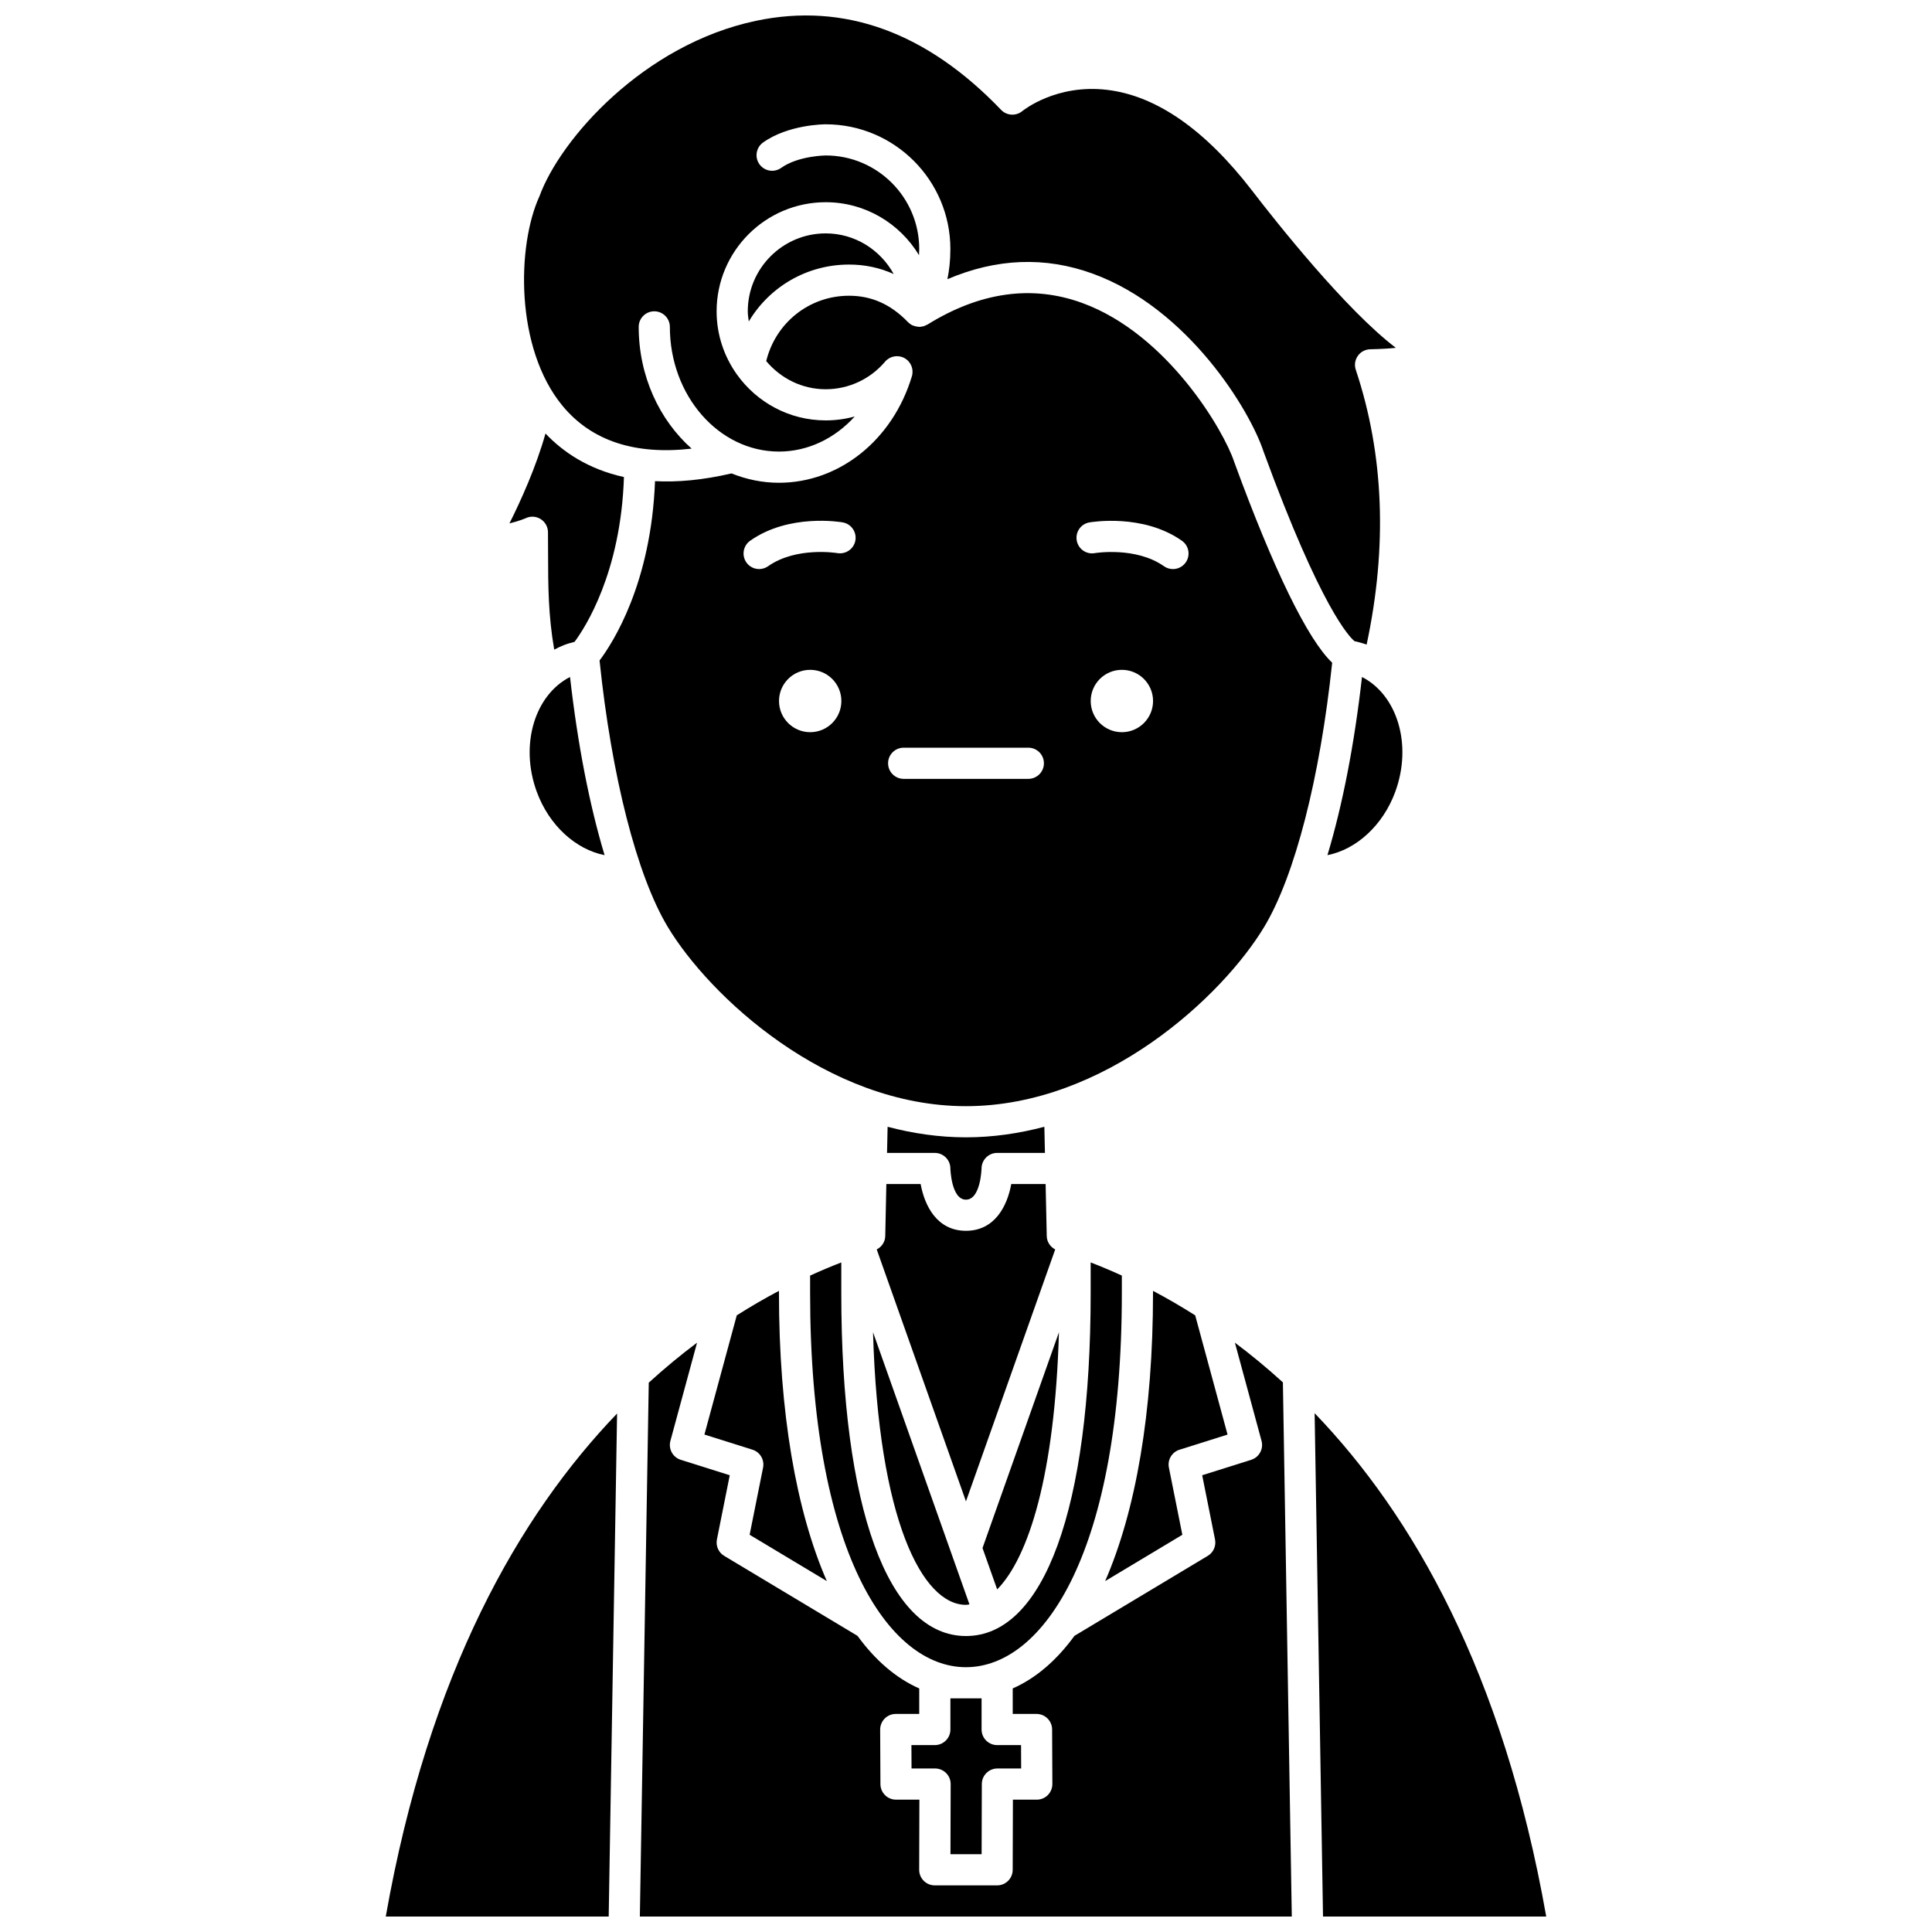 <?xml version="1.0" encoding="UTF-8"?>
<!-- Uploaded to: ICON Repo, www.iconrepo.com, Generator: ICON Repo Mixer Tools -->
<svg width="800px" height="800px" version="1.1" viewBox="144 144 512 512" xmlns="http://www.w3.org/2000/svg">
 <defs>
  <clipPath id="d">
   <path d="m492 518h62v133.9h-62z"/>
  </clipPath>
  <clipPath id="c">
   <path d="m282 148.09h232v166.91h-232z"/>
  </clipPath>
  <clipPath id="b">
   <path d="m313 499h174v152.9h-174z"/>
  </clipPath>
  <clipPath id="a">
   <path d="m246 518h62v133.9h-62z"/>
  </clipPath>
 </defs>
 <path d="m378.6 471.58c-0.031 1.527-0.934 2.852-2.258 3.535l23.648 66.758 23.648-66.758c-1.312-0.691-2.203-2.004-2.238-3.523l-0.301-13.809h-9.105c-1.023 5.648-4.266 12.391-12.008 12.391-7.738 0-10.98-6.742-12.008-12.391h-9.086z"/>
 <path d="m395.86 453.66c0 0.07 0.23 8.262 4.129 8.262 3.898 0 4.129-8.191 4.129-8.273 0.016-2.266 1.859-4.117 4.129-4.117h12.672l-0.152-6.926c-6.672 1.758-13.613 2.797-20.77 2.797s-14.098-1.035-20.77-2.797l-0.152 6.926h12.652c2.285 0 4.133 1.852 4.133 4.129z"/>
 <path d="m424.63 497.07-20.254 57.176 3.883 10.965c8.34-8.457 15.301-30.41 16.371-68.141z"/>
 <path d="m342.66 550.73 20.457 12.273c-8.117-18.598-12.684-44.738-12.684-76.312v-0.602c-3.652 1.926-7.391 4.09-11.18 6.488l-8.574 31.594 12.734 4.012c2.012 0.633 3.223 2.68 2.809 4.75z"/>
 <path d="m441.3 486.7v-4.66c-2.832-1.293-5.594-2.449-8.262-3.484v8.145c0 56.898-12.352 90.863-33.043 90.863-20.688 0-33.043-33.965-33.043-90.863v-8.145c-2.668 1.035-5.426 2.195-8.262 3.488v4.656c0 68.473 20.742 99.125 41.301 99.125 20.566-0.004 41.309-30.652 41.309-99.125z"/>
 <path d="m400 569.3c0.305 0 0.605-0.086 0.914-0.121l-25.551-72.117c1.414 49.801 13.074 72.238 24.637 72.238z"/>
 <path d="m404.14 635.38 0.055-18.598c0.004-2.277 1.855-4.117 4.129-4.117h6.293l-0.027-6.195h-6.332c-2.281 0-4.129-1.852-4.129-4.129v-8.262h-8.262v8.262c0 2.281-1.852 4.129-4.129 4.129h-6.199l0.027 6.195h6.238c1.098 0 2.152 0.438 2.926 1.215 0.777 0.777 1.211 1.828 1.207 2.93l-0.055 18.574z"/>
 <path d="m456.58 528.19 12.734-4.012-8.574-31.598c-3.793-2.398-7.527-4.562-11.18-6.488v0.602c0 31.57-4.566 57.715-12.684 76.312l20.457-12.273-3.559-17.797c-0.422-2.062 0.789-4.109 2.805-4.746z"/>
 <g clip-path="url(#d)">
  <path d="m492.39 518.51 2.223 133.39h59.152c-11.426-64.727-35.453-106.45-61.375-133.39z"/>
 </g>
 <path d="m497.04 319.62c-6.438-6.082-15.469-24.504-25.973-53.23-2.644-8.078-17.59-33.828-40.273-42.102-13.277-4.84-27.078-2.914-41.004 5.723-0.016 0.012-0.039 0.012-0.055 0.023-0.145 0.086-0.301 0.137-0.453 0.203-0.113 0.051-0.215 0.105-0.332 0.148-0.066 0.02-0.125 0.062-0.191 0.078-0.129 0.039-0.27 0.039-0.402 0.062-0.23 0.043-0.461 0.094-0.699 0.098-0.02 0-0.039 0.008-0.059 0.008-0.012 0-0.023-0.008-0.039-0.008-0.086 0-0.168-0.031-0.258-0.039-0.383-0.027-0.754-0.105-1.121-0.242-0.094-0.039-0.195-0.055-0.285-0.094-0.023-0.012-0.051-0.004-0.074-0.016-0.031-0.016-0.051-0.047-0.078-0.062-0.051-0.023-0.105-0.031-0.156-0.062-0.352-0.195-0.66-0.445-0.934-0.723-0.012-0.012-0.023-0.012-0.039-0.023-4.519-4.703-9.625-6.988-15.609-6.988-10.57 0-19.484 7.207-21.949 17.32 3.793 4.519 9.41 7.461 15.754 7.461 6.066 0 11.805-2.664 15.742-7.309 1.266-1.488 3.402-1.887 5.121-0.957 1.723 0.934 2.547 2.945 1.988 4.82-5.07 16.883-19.234 28.23-35.242 28.23-4.41 0-8.633-0.906-12.559-2.477-7.691 1.789-14.406 2.359-20.273 2.047-1.031 27.074-11.152 42.816-14.699 47.523 3.18 30.68 9.891 56.969 18.043 70.555 11.031 18.387 42.25 47.559 79.062 47.559s68.027-29.172 79.062-47.559c8.113-13.504 14.785-39.551 17.984-69.969zm-138.33 18.418c-4.562 0-8.262-3.695-8.262-8.262 0-4.562 3.695-8.262 8.262-8.262 4.562 0 8.262 3.695 8.262 8.262-0.004 4.562-3.699 8.262-8.262 8.262zm7.203-47.457c-0.113-0.023-10.895-1.785-18.355 3.473-0.723 0.512-1.555 0.754-2.375 0.754-1.297 0-2.578-0.605-3.379-1.75-1.312-1.867-0.867-4.445 0.996-5.758 10.309-7.269 23.957-4.965 24.531-4.859 2.246 0.398 3.746 2.535 3.356 4.781-0.398 2.25-2.527 3.727-4.773 3.359zm50.609 59.824h-33.043c-2.281 0-4.129-1.852-4.129-4.129 0-2.281 1.852-4.129 4.129-4.129h33.043c2.281 0 4.129 1.852 4.129 4.129 0 2.281-1.852 4.129-4.129 4.129zm24.789-12.367c-4.562 0-8.262-3.695-8.262-8.262 0-4.562 3.695-8.262 8.262-8.262 4.562 0 8.262 3.695 8.262 8.262-0.004 4.562-3.699 8.262-8.262 8.262zm16.91-44.977c-0.805 1.141-2.082 1.75-3.379 1.75-0.82 0-1.652-0.242-2.375-0.754-7.465-5.258-18.242-3.492-18.355-3.473-2.25 0.402-4.383-1.121-4.769-3.367-0.387-2.242 1.105-4.379 3.348-4.769 0.574-0.102 14.227-2.402 24.531 4.859 1.871 1.312 2.316 3.891 1 5.754z"/>
 <path d="m380.84 216.62c-3.519-6.387-10.23-10.77-18.02-10.77-11.387 0-20.652 9.266-20.652 20.652 0 0.922 0.152 1.801 0.273 2.688 5.43-9.141 15.344-15.078 26.574-15.078 4.207-0.004 8.156 0.848 11.824 2.508z"/>
 <path d="m286.26 353.86c3.293 8.953 10.371 15.266 17.961 16.762-3.973-13.168-7.129-29.289-9.156-47.215-9.383 4.812-13.379 18.008-8.805 30.453z"/>
 <g clip-path="url(#c)">
  <path d="m327.29 262.89c-8.531-7.574-14.027-19.211-14.027-32.262 0-2.281 1.852-4.129 4.129-4.129 2.281 0 4.129 1.852 4.129 4.129 0 18.219 12.969 33.043 28.91 33.043 7.664 0 14.812-3.469 20.082-9.301-2.477 0.688-5.062 1.039-7.691 1.039-9.715 0-18.305-4.832-23.551-12.199-0.039-0.047-0.07-0.09-0.102-0.141-3.301-4.695-5.258-10.402-5.258-16.57 0-15.941 12.969-28.91 28.91-28.91 10.496 0 19.66 5.644 24.727 14.039 0.023-0.535 0.055-1.066 0.055-1.648 0-13.668-11.113-24.781-24.781-24.781-0.062 0-7.281 0.074-11.805 3.293-1.863 1.324-4.438 0.883-5.762-0.969-1.32-1.859-0.887-4.438 0.969-5.762 6.699-4.766 16.191-4.82 16.59-4.82 18.219 0 33.043 14.824 33.043 33.043 0 3.09-0.312 5.711-0.789 8.008 12.965-5.543 25.887-6.074 38.543-1.461 25.34 9.238 41.68 36.258 45.25 47.16 15.289 41.797 22.871 49.227 24.09 50.215 1.152 0.258 2.227 0.559 3.215 0.926 5.531-25.875 4.625-50.367-2.871-72.84-0.418-1.246-0.215-2.613 0.543-3.688 0.762-1.074 1.977-1.723 3.293-1.746 2.789-0.055 5.016-0.199 6.781-0.379-13.316-10.129-31.691-33.332-38.074-41.633-12.48-16.219-25.438-25.215-38.504-26.742-13.383-1.574-22.062 5.352-22.426 5.648-1.668 1.355-4.117 1.219-5.606-0.336-19.715-20.582-41.555-28.523-64.922-23.609-29.898 6.281-51.934 31.449-57.41 46.48-6.023 13.098-6.504 40.297 6.106 55.562 7.711 9.32 19.227 13.062 34.215 11.34z"/>
 </g>
 <path d="m513.75 353.86c4.578-12.445 0.582-25.641-8.809-30.453-2.027 17.926-5.18 34.047-9.156 47.215 7.586-1.488 14.672-7.809 17.965-16.762z"/>
 <path d="m287.29 281.57c1.18 0.746 1.914 2.039 1.93 3.441 0.02 2 0.023 3.961 0.027 5.91 0.012 8.285 0.051 16.215 1.629 25.238 0.809-0.434 1.645-0.832 2.512-1.176 0.891-0.355 1.863-0.637 2.875-0.891 2.719-3.633 12.277-18.246 13.09-43.668-9.512-2.094-16.195-6.688-20.793-11.539-2.488 8.871-6.539 17.812-9.555 23.828 2.734-0.668 4.312-1.383 4.34-1.395 1.277-0.602 2.766-0.5 3.945 0.25z"/>
 <g clip-path="url(#b)">
  <path d="m471.26 499.82 7.062 26.027c0.578 2.141-0.633 4.352-2.746 5.019l-12.984 4.09 3.402 17.016c0.344 1.715-0.43 3.453-1.926 4.352l-35.328 21.195c-4.766 6.539-10.254 11.246-16.359 13.934v6.758h6.312c2.273 0 4.121 1.84 4.129 4.113l0.066 14.457c0.004 1.098-0.43 2.152-1.207 2.934-0.777 0.777-1.824 1.215-2.926 1.215h-6.324l-0.055 18.598c-0.004 2.277-1.855 4.117-4.129 4.117h-16.52c-1.098 0-2.152-0.438-2.926-1.215-0.777-0.777-1.211-1.828-1.207-2.93l0.055-18.574h-6.195c-2.273 0-4.121-1.84-4.129-4.109l-0.07-14.457c-0.004-1.098 0.43-2.156 1.203-2.934 0.777-0.777 1.828-1.215 2.93-1.215h6.219v-6.758c-6.106-2.688-11.594-7.398-16.359-13.934l-35.328-21.195c-1.496-0.895-2.266-2.641-1.926-4.352l3.402-17.016-12.984-4.09c-2.113-0.664-3.324-2.883-2.746-5.019l7.062-26.02c-4.258 3.18-8.531 6.711-12.797 10.594l-2.359 141.48h172.77l-2.359-141.56c-4.238-3.856-8.492-7.363-12.727-10.527z"/>
 </g>
 <g clip-path="url(#a)">
  <path d="m305.31 651.9 2.223-133.3c-25.898 26.941-49.887 68.648-61.301 133.3z"/>
 </g>
</svg>